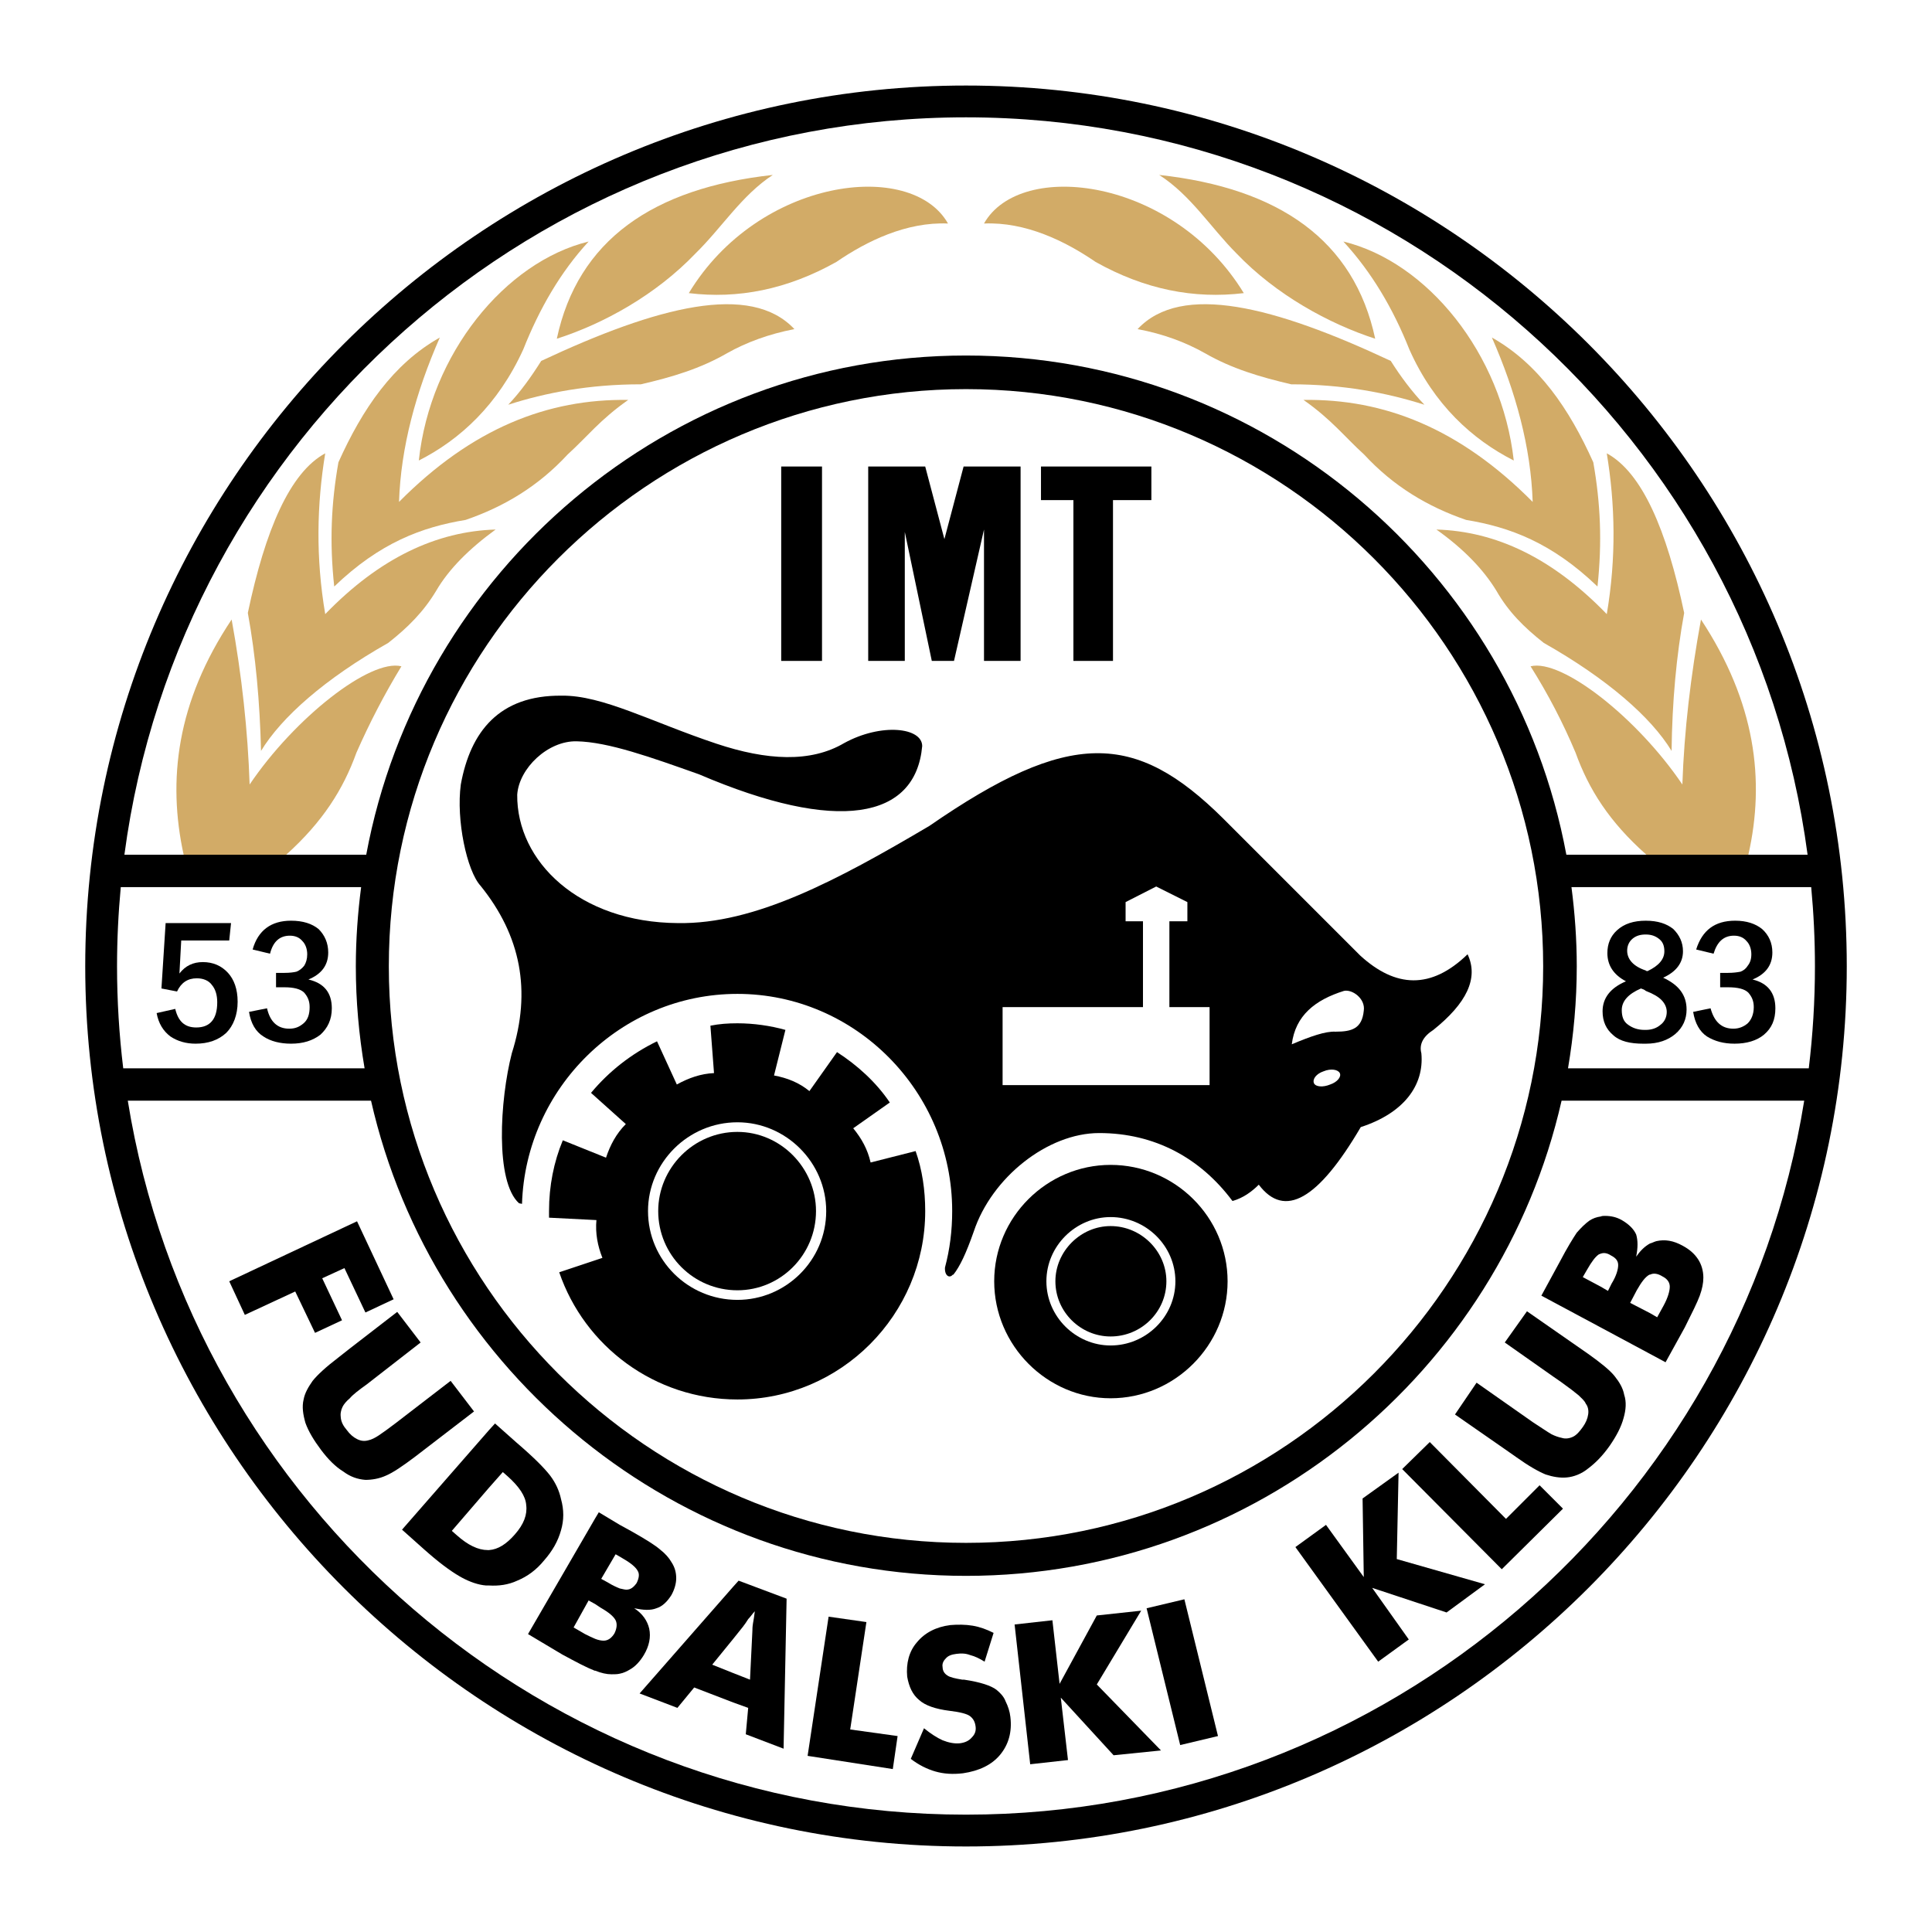 <?xml version="1.0" encoding="utf-8"?>
<!-- Generator: Adobe Illustrator 13.0.0, SVG Export Plug-In . SVG Version: 6.00 Build 14948)  -->
<!DOCTYPE svg PUBLIC "-//W3C//DTD SVG 1.0//EN" "http://www.w3.org/TR/2001/REC-SVG-20010904/DTD/svg10.dtd">
<svg version="1.0" id="Layer_1" xmlns="http://www.w3.org/2000/svg" xmlns:xlink="http://www.w3.org/1999/xlink" x="0px" y="0px"
	 width="192.756px" height="192.756px" viewBox="0 0 192.756 192.756" enable-background="new 0 0 192.756 192.756"
	 xml:space="preserve">
<g>
	<polygon fill-rule="evenodd" clip-rule="evenodd" fill="#FFFFFF" points="0,0 192.756,0 192.756,192.756 0,192.756 0,0 	"/>
	<path fill-rule="evenodd" clip-rule="evenodd" d="M96.378,8.534c48.427,0,87.874,39.448,87.874,87.874
		c0,48.305-39.447,87.815-87.874,87.815c-48.367,0-87.874-39.51-87.874-87.815C8.504,47.981,48.011,8.534,96.378,8.534L96.378,8.534
		z"/>
	<path fill-rule="evenodd" clip-rule="evenodd" fill="#FFFFFF" d="M155.799,109.816c-6.15,27.059-30.463,47.408-59.421,47.408
		c-28.908,0-53.212-20.35-59.36-47.408H12.75c6.471,40.252,41.564,71.232,83.628,71.232c42.063,0,77.157-30.98,83.628-71.232
		H155.799L155.799,109.816z"/>
	<path fill-rule="evenodd" clip-rule="evenodd" fill="#FFFFFF" d="M156.785,88.506c0.336,2.589,0.529,5.223,0.529,7.902
		c0,3.467-0.311,6.864-0.873,10.176h24.021c0.404-3.34,0.615-6.734,0.615-10.176c0-2.665-0.129-5.299-0.373-7.902H156.785
		L156.785,88.506z"/>
	<path fill-rule="evenodd" clip-rule="evenodd" fill="#FFFFFF" d="M36.54,85.273C41.794,56.986,66.653,35.47,96.378,35.47
		c29.778,0,54.644,21.516,59.897,49.803h24.068c-5.486-41.407-41.107-73.567-83.966-73.567c-42.858,0-78.48,32.161-83.965,73.567
		H36.54L36.54,85.273z"/>
	<path fill-rule="evenodd" clip-rule="evenodd" fill="#FFFFFF" d="M36.375,106.584c-0.564-3.312-0.874-6.709-0.874-10.176
		c0-2.679,0.193-5.313,0.53-7.902H12.05c-0.243,2.603-0.373,5.237-0.373,7.902c0,3.442,0.213,6.836,0.617,10.176H36.375
		L36.375,106.584z"/>
	<path fill-rule="evenodd" clip-rule="evenodd" fill="#FFFFFF" d="M96.378,38.823c31.726,0,57.585,25.859,57.585,57.585
		c0,31.665-25.859,57.524-57.585,57.524s-57.585-25.859-57.585-57.524C38.793,64.682,64.652,38.823,96.378,38.823L96.378,38.823z"/>
	<path fill-rule="evenodd" clip-rule="evenodd" fill="#D2AB67" d="M130.051,39.9c8.02-0.12,15.562,2.814,22.865,10.176
		c-0.18-5.447-1.676-10.954-4.07-16.401c4.67,2.634,7.723,7.123,10.117,12.45c0.717,4.071,0.896,7.961,0.418,12.392
		c-4.549-4.37-8.738-5.926-13.109-6.645c-3.83-1.317-7.242-3.352-10.176-6.525C134.121,43.551,132.863,41.875,130.051,39.9
		L130.051,39.9z"/>
	<path fill-rule="evenodd" clip-rule="evenodd" fill="#D2AB67" d="M160.307,45.228c3.533,1.916,5.986,7.662,7.723,15.923
		c-0.777,4.25-1.197,8.859-1.256,13.768c-2.035-3.353-6.406-7.183-12.75-10.775c-1.977-1.556-3.533-3.113-4.73-5.208
		c-1.316-2.155-3.291-4.19-5.984-6.105c5.926,0.179,11.553,2.813,16.998,8.44C161.266,55.643,161.145,50.315,160.307,45.228
		L160.307,45.228z"/>
	<path fill-rule="evenodd" clip-rule="evenodd" fill="#D2AB67" d="M151.029,45.946c-4.131-2.095-7.961-5.567-10.414-11.074
		c-1.617-4.071-3.771-7.722-6.586-10.775C142.41,26.132,149.832,35.291,151.029,45.946L151.029,45.946z"/>
	<path fill-rule="evenodd" clip-rule="evenodd" fill="#D2AB67" d="M113.498,32.836c4.369-4.669,13.648-2.274,25.26,3.173
		c1.018,1.616,2.154,3.113,3.354,4.37c-3.771-1.197-8.141-2.036-13.289-2.036c-3.053-0.718-5.928-1.556-8.621-3.112
		C118.287,34.153,116.072,33.316,113.498,32.836L113.498,32.836z"/>
	<path fill-rule="evenodd" clip-rule="evenodd" fill="#D2AB67" d="M115.652,17.453c3.172,2.035,5.148,5.268,7.723,7.842
		c3.951,4.13,9.217,7.003,13.828,8.5C135.107,23.978,127.625,18.77,115.652,17.453L115.652,17.453z"/>
	<path fill-rule="evenodd" clip-rule="evenodd" fill="#D2AB67" d="M98.174,22.301c3.65-6.465,18.916-4.549,25.92,6.944
		c-4.969,0.598-9.877-0.359-14.787-3.113C106.254,24.037,102.305,22.122,98.174,22.301L98.174,22.301z"/>
	<path fill-rule="evenodd" clip-rule="evenodd" fill="#D2AB67" d="M32.448,45.228c-3.532,1.916-5.986,7.662-7.722,15.923
		c0.778,4.25,1.197,8.859,1.317,13.768c2.035-3.353,6.345-7.183,12.69-10.775c1.975-1.556,3.532-3.113,4.789-5.208
		c1.257-2.155,3.292-4.19,5.926-6.105c-5.866,0.179-11.553,2.813-17,8.44C31.49,55.643,31.61,50.315,32.448,45.228L32.448,45.228z"
		/>
	<path fill-rule="evenodd" clip-rule="evenodd" fill="#D2AB67" d="M62.677,39.9c-8.021-0.12-15.563,2.814-22.866,10.176
		c0.179-5.447,1.676-10.954,4.07-16.401c-4.669,2.634-7.722,7.123-10.116,12.45c-0.719,4.071-0.898,7.961-0.419,12.392
		c4.549-4.37,8.74-5.926,13.109-6.645c3.831-1.317,7.243-3.352,10.176-6.525C58.607,43.551,59.863,41.875,62.677,39.9L62.677,39.9z"
		/>
	<path fill-rule="evenodd" clip-rule="evenodd" fill="#D2AB67" d="M41.786,45.946c4.13-2.095,7.901-5.567,10.416-11.074
		c1.616-4.071,3.711-7.722,6.525-10.775C50.406,26.132,42.923,35.291,41.786,45.946L41.786,45.946z"/>
	<path fill-rule="evenodd" clip-rule="evenodd" fill="#D2AB67" d="M79.258,32.836c-4.37-4.669-13.648-2.274-25.26,3.173
		c-1.018,1.616-2.095,3.113-3.292,4.37c3.711-1.197,8.081-2.036,13.229-2.036c3.112-0.718,5.926-1.556,8.62-3.112
		C74.469,34.153,76.744,33.316,79.258,32.836L79.258,32.836z"/>
	<path fill-rule="evenodd" clip-rule="evenodd" fill="#D2AB67" d="M77.104,17.453c-3.113,2.035-5.088,5.268-7.722,7.842
		c-3.951,4.13-9.159,7.003-13.828,8.5C57.648,23.978,65.131,18.77,77.104,17.453L77.104,17.453z"/>
	<path fill-rule="evenodd" clip-rule="evenodd" fill="#D2AB67" d="M94.582,22.301c-3.651-6.465-18.916-4.549-25.859,6.944
		c4.908,0.598,9.817-0.359,14.725-3.113C86.501,24.037,90.452,22.122,94.582,22.301L94.582,22.301z"/>
	<path fill-rule="evenodd" clip-rule="evenodd" fill="#D2AB67" d="M164.258,85.273h10.178c1.676-7.422,0.717-15.204-4.729-23.465
		c-1.02,5.567-1.678,11.134-1.857,16.461c-4.49-6.644-12.031-12.57-15.145-11.792c1.736,2.753,3.232,5.626,4.49,8.62
		C158.512,78.749,160.547,81.981,164.258,85.273L164.258,85.273z"/>
	<path fill-rule="evenodd" clip-rule="evenodd" fill="#D2AB67" d="M28.557,85.273c3.651-3.292,5.687-6.524,7.003-10.176
		c1.317-2.994,2.813-5.867,4.489-8.62C36.938,65.7,29.395,71.625,24.906,78.27c-0.18-5.327-0.778-10.894-1.796-16.461
		c-5.507,8.261-6.405,16.042-4.789,23.465H28.557L28.557,85.273z"/>
	<path fill-rule="evenodd" clip-rule="evenodd" d="M165.934,97.545c1.318-0.599,1.977-1.497,1.977-2.634
		c0-0.898-0.359-1.616-0.957-2.214c-0.66-0.539-1.557-0.838-2.754-0.838s-2.156,0.299-2.873,0.958
		c-0.66,0.599-0.959,1.376-0.959,2.274c0,1.198,0.6,2.155,1.855,2.814c-1.557,0.658-2.334,1.676-2.334,2.992
		c0,1.018,0.359,1.797,1.078,2.395c0.658,0.6,1.676,0.838,2.992,0.838c0.119,0,0.18,0,0.24,0c1.256,0,2.215-0.359,2.934-0.957
		c0.777-0.66,1.137-1.496,1.137-2.455C168.27,99.281,167.492,98.264,165.934,97.545L165.934,97.545L165.934,97.545z M162.881,93.654
		c0.359-0.299,0.779-0.419,1.318-0.419c0.598,0,1.018,0.18,1.375,0.479c0.359,0.299,0.48,0.718,0.48,1.197
		c0,0.778-0.539,1.437-1.676,1.976c-0.061,0-0.121,0-0.18-0.061c-1.258-0.418-1.855-1.137-1.855-1.975
		C162.344,94.372,162.523,93.953,162.881,93.654L162.881,93.654L162.881,93.654z M165.635,102.273
		c-0.357,0.299-0.838,0.48-1.436,0.48c-0.061,0-0.061,0-0.121,0c-0.658,0-1.197-0.182-1.676-0.541
		c-0.418-0.299-0.598-0.777-0.598-1.436c0-0.898,0.658-1.615,1.914-2.156c0.182,0.061,0.359,0.121,0.48,0.24
		c0.777,0.301,1.256,0.598,1.557,0.898c0.359,0.359,0.537,0.779,0.537,1.197C166.293,101.496,166.055,101.975,165.635,102.273
		L165.635,102.273z"/>
	<path fill-rule="evenodd" clip-rule="evenodd" d="M170.963,95.15l-1.736-0.419c0.6-1.916,1.857-2.873,3.891-2.873
		c1.139,0,2.035,0.299,2.695,0.838c0.658,0.599,1.016,1.376,1.016,2.334c0,1.258-0.658,2.154-1.975,2.694
		c1.496,0.359,2.275,1.316,2.275,2.873c0,1.137-0.359,1.975-1.139,2.635c-0.717,0.598-1.734,0.896-2.932,0.896
		c-1.078,0-1.975-0.238-2.754-0.719c-0.719-0.479-1.197-1.316-1.377-2.453l1.736-0.359c0.359,1.316,1.076,2.035,2.273,2.035
		c0.539,0,1.018-0.18,1.438-0.539c0.357-0.359,0.6-0.898,0.6-1.615c0-0.6-0.182-1.02-0.539-1.438
		c-0.359-0.359-1.02-0.539-2.035-0.539h-0.779v-1.436h0.779c0.537,0,0.957-0.061,1.256-0.12c0.299-0.12,0.539-0.299,0.719-0.599
		c0.24-0.299,0.357-0.658,0.357-1.137c0-0.539-0.178-1.018-0.477-1.317c-0.301-0.359-0.719-0.539-1.258-0.539
		C171.98,93.354,171.322,93.953,170.963,95.15L170.963,95.15z"/>
	<path fill-rule="evenodd" clip-rule="evenodd" d="M16.525,92.098h6.525l-0.18,1.736h-4.789l-0.179,3.292
		c0.598-0.779,1.376-1.138,2.334-1.138c1.018,0,1.856,0.359,2.515,1.078c0.598,0.658,0.958,1.615,0.958,2.873
		c0,1.316-0.419,2.395-1.138,3.113c-0.778,0.717-1.795,1.076-3.052,1.076c-0.958,0-1.796-0.238-2.514-0.719
		c-0.719-0.537-1.197-1.316-1.377-2.334l1.856-0.418c0.299,1.256,0.958,1.854,2.095,1.854c1.377,0,2.095-0.836,2.095-2.512
		c0-0.719-0.179-1.318-0.539-1.736c-0.299-0.42-0.838-0.658-1.496-0.658c-0.898,0-1.557,0.418-1.976,1.316l-1.556-0.301
		L16.525,92.098L16.525,92.098z"/>
	<path fill-rule="evenodd" clip-rule="evenodd" d="M26.941,95.15l-1.736-0.419c0.539-1.916,1.855-2.873,3.831-2.873
		c1.197,0,2.095,0.299,2.753,0.838c0.599,0.599,0.958,1.376,0.958,2.334c0,1.258-0.659,2.154-1.976,2.694
		c1.557,0.359,2.334,1.316,2.334,2.873c0,1.137-0.419,1.975-1.137,2.635c-0.778,0.598-1.736,0.896-2.933,0.896
		c-1.078,0-2.036-0.238-2.753-0.719c-0.778-0.479-1.257-1.316-1.437-2.453l1.796-0.359c0.299,1.316,1.018,2.035,2.215,2.035
		c0.599,0,1.018-0.18,1.437-0.539s0.599-0.898,0.599-1.615c0-0.6-0.18-1.02-0.539-1.438c-0.359-0.359-1.018-0.539-1.976-0.539H27.54
		v-1.436h0.838c0.539,0,0.958-0.061,1.197-0.12c0.299-0.12,0.539-0.299,0.778-0.599c0.18-0.299,0.299-0.658,0.299-1.137
		c0-0.539-0.18-1.018-0.479-1.317c-0.299-0.359-0.718-0.539-1.257-0.539C27.899,93.354,27.24,93.953,26.941,95.15L26.941,95.15z"/>
	<polygon fill-rule="evenodd" clip-rule="evenodd" points="77.941,46.544 82.012,46.544 82.012,65.939 77.941,65.939 77.941,46.544 
			"/>
	<polygon fill-rule="evenodd" clip-rule="evenodd" points="86.621,46.544 86.621,65.939 90.272,65.939 90.272,53.069 92.966,65.939 
		95.181,65.939 98.174,52.83 98.174,65.939 101.824,65.939 101.824,46.544 96.139,46.544 94.223,53.788 92.308,46.544 
		86.621,46.544 	"/>
	<polygon fill-rule="evenodd" clip-rule="evenodd" points="103.859,46.544 114.873,46.544 114.873,49.896 111.043,49.896 
		111.043,65.939 107.094,65.939 107.094,49.896 103.859,49.896 103.859,46.544 	"/>
	<path fill-rule="evenodd" clip-rule="evenodd" d="M169.406,125.619c-0.359-0.539-0.838-0.959-1.496-1.316
		c-0.957-0.539-1.795-0.66-2.633-0.479c-0.24,0.059-0.42,0.178-0.66,0.238c-0.539,0.301-0.957,0.719-1.377,1.316
		c0.18-0.898,0.18-1.615,0-2.215c-0.238-0.537-0.717-1.016-1.436-1.436c-0.539-0.301-1.078-0.418-1.676-0.418
		c-0.121,0-0.301,0-0.42,0.059c-0.418,0.059-0.777,0.18-1.137,0.418c-0.42,0.301-0.838,0.719-1.258,1.199
		c-0.357,0.537-0.957,1.494-1.676,2.871l-1.855,3.412l5.926,3.174l4.908,2.633l1.557,0.838l1.916-3.471
		c0.719-1.436,1.256-2.514,1.496-3.174c0.24-0.658,0.359-1.256,0.359-1.795C169.945,126.816,169.766,126.158,169.406,125.619
		L169.406,125.619L169.406,125.619z M160.787,128.072l-0.359,0.721l-0.719-0.42l-1.795-0.957l0.418-0.721
		c0.479-0.838,0.84-1.316,1.197-1.555c0.061,0,0.121-0.061,0.18-0.061c0.299-0.119,0.658-0.061,1.018,0.18
		c0.479,0.24,0.719,0.537,0.719,0.957S161.266,127.295,160.787,128.072L160.787,128.072L160.787,128.072z M165.994,130.229
		l-0.658,1.197l-0.719-0.418l-1.975-1.02l0.658-1.256c0.479-0.838,0.838-1.316,1.258-1.557h0.059c0.359-0.18,0.779-0.119,1.258,0.18
		c0.479,0.238,0.719,0.598,0.719,1.018S166.414,129.449,165.994,130.229L165.994,130.229z"/>
	<path fill-rule="evenodd" clip-rule="evenodd" d="M145.164,141.123l2.154-3.172l5.627,3.949c0.838,0.539,1.436,0.959,1.855,1.197
		c0.359,0.18,0.719,0.299,1.018,0.359c0.359,0.119,0.777,0.059,1.139-0.119c0.357-0.18,0.656-0.539,0.957-0.959
		c0.299-0.418,0.479-0.836,0.537-1.256c0.061-0.361,0-0.779-0.238-1.078c-0.119-0.299-0.418-0.539-0.719-0.838
		c-0.359-0.299-0.898-0.717-1.734-1.316l-0.779-0.539l-4.85-3.412l2.215-3.113l6.105,4.25c1.258,0.898,2.156,1.617,2.635,2.215
		c0.479,0.6,0.838,1.199,0.957,1.855c0.24,0.719,0.18,1.498-0.059,2.336c-0.24,0.896-0.719,1.795-1.377,2.752
		c-0.719,1.018-1.436,1.738-2.156,2.275c-0.656,0.539-1.436,0.838-2.154,0.898c-0.658,0.059-1.377-0.061-2.094-0.301
		c-0.719-0.297-1.676-0.836-2.934-1.734l-1.197-0.838L145.164,141.123L145.164,141.123z"/>
	<polygon fill-rule="evenodd" clip-rule="evenodd" points="149.832,156.564 139.896,146.57 142.648,143.875 150.252,151.539 
		153.604,148.186 155.938,150.52 149.832,156.564 	"/>
	<polygon fill-rule="evenodd" clip-rule="evenodd" points="137.502,165.785 129.242,154.352 132.295,152.137 136.064,157.346 
		135.945,149.504 139.535,146.928 139.357,155.549 148.156,158.062 144.326,160.877 136.902,158.422 140.555,163.57 
		137.502,165.785 	"/>
	<polygon fill-rule="evenodd" clip-rule="evenodd" points="117.748,174.105 114.396,160.457 118.166,159.561 121.518,173.207 
		117.748,174.105 	"/>
	<path fill-rule="evenodd" clip-rule="evenodd" d="M66.987,155.848c-0.24-0.418-0.599-0.838-1.138-1.256
		c-0.479-0.42-1.437-1.02-2.813-1.797l-1.198-0.658l-2.095-1.258l-0.359,0.6l-6.704,11.553l3.412,2.035
		c1.437,0.777,2.454,1.316,3.112,1.557c0.06,0.059,0.12,0.059,0.18,0.059c0.599,0.24,1.137,0.361,1.616,0.361
		c0.299,0,0.599,0,0.838-0.061c0.359-0.061,0.719-0.24,1.018-0.42c0.539-0.299,1.018-0.838,1.377-1.436
		c0.539-0.898,0.718-1.797,0.539-2.635c-0.18-0.777-0.659-1.496-1.497-2.035c0.898,0.18,1.617,0.24,2.215,0
		c0.599-0.18,1.077-0.658,1.497-1.316c0.299-0.539,0.479-1.139,0.479-1.678C67.466,156.926,67.346,156.387,66.987,155.848
		L66.987,155.848L66.987,155.848z M61.3,162.971c-0.299,0.48-0.659,0.719-1.078,0.719c-0.239,0-0.539-0.061-0.838-0.18
		s-0.658-0.301-1.018-0.479l-1.138-0.66l1.497-2.693l0.658,0.361l0.539,0.359c0.837,0.479,1.316,0.896,1.496,1.256
		S61.54,162.492,61.3,162.971L61.3,162.971L61.3,162.971z M63.515,157.943c-0.299,0.418-0.599,0.658-1.018,0.658
		c-0.18,0-0.359-0.061-0.659-0.119c-0.299-0.121-0.718-0.299-1.197-0.6l-0.658-0.359l1.437-2.453l0.419,0.238l0.299,0.18
		c0.838,0.48,1.317,0.898,1.497,1.258C63.814,157.045,63.754,157.463,63.515,157.943L63.515,157.943z"/>
	<polygon fill-rule="evenodd" clip-rule="evenodd" points="102.783,176.02 101.227,162.074 104.998,161.654 105.715,167.998 
		109.428,161.176 113.857,160.697 109.428,168.059 115.832,174.643 111.104,175.123 105.836,169.375 106.553,175.602 
		102.783,176.02 	"/>
	<path fill-rule="evenodd" clip-rule="evenodd" d="M92.188,172.428c0.658,0.539,1.317,0.959,1.855,1.199
		c0.599,0.238,1.197,0.359,1.736,0.299c0.479-0.061,0.898-0.238,1.197-0.6c0.299-0.299,0.418-0.658,0.359-1.076
		c-0.06-0.479-0.239-0.777-0.539-1.018c-0.299-0.24-1.018-0.42-2.035-0.541c-1.437-0.178-2.454-0.537-3.053-1.076
		c-0.659-0.539-1.018-1.316-1.197-2.334c-0.12-1.318,0.18-2.514,0.958-3.412c0.778-0.957,1.916-1.557,3.353-1.736
		c0.718-0.059,1.496-0.059,2.214,0.061s1.378,0.359,2.095,0.719l-0.898,2.873c-0.478-0.301-0.957-0.539-1.436-0.658
		c-0.479-0.182-0.898-0.182-1.377-0.121c-0.479,0.061-0.838,0.18-1.078,0.479c-0.239,0.24-0.359,0.539-0.299,0.838
		c0,0.359,0.18,0.66,0.479,0.838c0.24,0.182,0.778,0.301,1.497,0.42c0.06,0,0.12,0,0.179,0c1.616,0.24,2.694,0.6,3.233,1.018
		c0.359,0.299,0.719,0.66,0.896,1.139c0.24,0.477,0.42,1.016,0.479,1.555c0.18,1.498-0.178,2.754-1.016,3.771
		c-0.84,1.018-2.096,1.617-3.712,1.855c-1.018,0.121-1.916,0.061-2.754-0.178c-0.837-0.24-1.676-0.66-2.454-1.26L92.188,172.428
		L92.188,172.428z"/>
	<polygon fill-rule="evenodd" clip-rule="evenodd" points="80.575,175.182 82.67,161.295 86.441,161.834 84.825,172.549 
		89.554,173.207 89.075,176.5 80.575,175.182 	"/>
	<path fill-rule="evenodd" clip-rule="evenodd" d="M73.691,157.703l-0.539,0.6l-9.339,10.654l3.771,1.438l1.676-2.035l3.891,1.496
		l1.496,0.539l-0.24,2.633l3.771,1.438L78.48,159.5L73.691,157.703L73.691,157.703L73.691,157.703z M75.128,161.953
		c-0.06,0.359-0.06,0.6-0.06,0.719l-0.24,4.908l-1.675-0.658l-2.095-0.838l2.095-2.574l0.958-1.197
		c0.179-0.238,0.359-0.479,0.539-0.777c0.239-0.24,0.419-0.539,0.658-0.779C75.248,161.234,75.188,161.654,75.128,161.953
		L75.128,161.953z"/>
	<path fill-rule="evenodd" clip-rule="evenodd" d="M55.973,149.562c-0.18-0.838-0.539-1.615-1.077-2.334
		c-0.599-0.779-1.676-1.855-3.353-3.293l-2.154-1.914l-0.599,0.658l-8.68,9.936l2.215,1.977l0.479,0.418
		c1.376,1.197,2.514,1.977,3.292,2.395c0.778,0.42,1.616,0.719,2.395,0.779c0.12,0,0.24,0,0.299,0
		c0.958,0.059,1.916-0.061,2.813-0.48c1.018-0.418,1.916-1.078,2.694-2.035c0.838-0.957,1.376-1.914,1.676-2.992
		C56.272,151.658,56.272,150.641,55.973,149.562L55.973,149.562L55.973,149.562z M51.364,153.094
		c-0.838,0.959-1.676,1.498-2.574,1.557c-0.06,0-0.12,0-0.12,0c-0.958,0-1.976-0.479-3.113-1.496l-0.479-0.42l3.711-4.309
		l1.377-1.557l0.479,0.42c1.137,1.016,1.795,1.975,1.855,2.873C52.621,151.119,52.261,152.078,51.364,153.094L51.364,153.094z"/>
	<path fill-rule="evenodd" clip-rule="evenodd" d="M39.631,130.887l2.335,3.053l-5.387,4.189c-0.838,0.6-1.377,1.018-1.677,1.377
		c-0.359,0.301-0.598,0.6-0.718,0.838c-0.18,0.359-0.24,0.719-0.18,1.139c0.06,0.418,0.239,0.777,0.599,1.197
		c0.299,0.418,0.658,0.717,1.018,0.896c0.359,0.182,0.718,0.24,1.137,0.121c0.3-0.061,0.658-0.24,1.018-0.479
		c0.359-0.24,0.958-0.66,1.736-1.258l0.778-0.6l4.669-3.592l2.335,3.053l-5.927,4.551c-1.197,0.898-2.155,1.555-2.873,1.855
		c-0.659,0.299-1.377,0.42-2.036,0.42c-0.778-0.061-1.497-0.301-2.215-0.838c-0.778-0.48-1.496-1.199-2.215-2.156
		c-0.718-0.957-1.257-1.855-1.556-2.693c-0.239-0.838-0.359-1.617-0.18-2.334c0.12-0.66,0.479-1.258,0.898-1.857
		c0.479-0.598,1.317-1.377,2.574-2.334l1.137-0.896L39.631,130.887L39.631,130.887z"/>
	<polygon fill-rule="evenodd" clip-rule="evenodd" points="22.871,127.834 35.621,121.848 39.272,129.631 36.458,130.947 
		34.363,126.518 32.148,127.533 34.124,131.725 31.43,132.98 29.455,128.852 24.427,131.186 22.871,127.834 	"/>
	<path fill-rule="evenodd" clip-rule="evenodd" d="M73.572,102.094c1.616,0,3.292,0.24,4.789,0.66l-1.137,4.547
		c1.317,0.24,2.514,0.721,3.531,1.559l2.753-3.891c2.036,1.316,3.891,2.992,5.268,5.027l-3.651,2.572
		c0.838,1.02,1.437,2.098,1.736,3.414l4.489-1.139c0.659,1.855,0.958,3.891,0.958,5.986c0,10.355-8.44,18.797-18.736,18.797
		c-8.261,0-15.265-5.328-17.779-12.691l4.31-1.436c-0.479-1.197-0.718-2.455-0.598-3.771l-4.729-0.24c0-0.238,0-0.42,0-0.658
		c0-2.516,0.479-4.908,1.376-7.062l4.31,1.734c0.419-1.256,1.018-2.395,1.976-3.352l-3.472-3.113
		c1.795-2.154,4.011-3.891,6.584-5.146l1.976,4.309c1.197-0.658,2.394-1.076,3.711-1.137l-0.36-4.729
		C71.776,102.154,72.614,102.094,73.572,102.094L73.572,102.094z"/>
	<path fill-rule="evenodd" clip-rule="evenodd" fill="#FFFFFF" d="M73.572,111.971c4.848,0,8.859,4.012,8.859,8.859
		c0,4.908-4.011,8.859-8.859,8.859c-4.909,0-8.919-3.951-8.919-8.859C64.652,115.982,68.663,111.971,73.572,111.971L73.572,111.971z
		"/>
	<path fill-rule="evenodd" clip-rule="evenodd" d="M73.572,112.93c4.31,0,7.841,3.59,7.841,7.9c0,4.371-3.532,7.902-7.841,7.902
		c-4.37,0-7.902-3.531-7.902-7.902C65.67,116.52,69.202,112.93,73.572,112.93L73.572,112.93z"/>
	<path fill-rule="evenodd" clip-rule="evenodd" d="M110.805,116.221c6.404,0,11.672,5.207,11.672,11.613
		c0,6.404-5.268,11.672-11.672,11.672c-6.346,0-11.613-5.268-11.613-11.672C99.191,121.428,104.459,116.221,110.805,116.221
		L110.805,116.221z"/>
	<path fill-rule="evenodd" clip-rule="evenodd" fill="#FFFFFF" d="M110.805,121.428c3.531,0,6.465,2.875,6.465,6.406
		s-2.934,6.404-6.465,6.404c-3.473,0-6.406-2.873-6.406-6.404S107.332,121.428,110.805,121.428L110.805,121.428z"/>
	<path fill-rule="evenodd" clip-rule="evenodd" d="M110.805,122.326c3.053,0,5.566,2.516,5.566,5.508
		c0,3.053-2.514,5.506-5.566,5.506c-2.994,0-5.508-2.453-5.508-5.506C105.297,124.842,107.811,122.326,110.805,122.326
		L110.805,122.326z"/>
	<path fill-rule="evenodd" clip-rule="evenodd" d="M92.008,74.439c-0.659,7.303-8.44,8.74-22.268,2.813
		c-4.729-1.676-9.039-3.232-12.211-3.292c-2.873-0.061-5.747,2.693-5.926,5.327c-0.06,6.645,6.166,12.75,16.042,12.81
		c7.662,0.12,15.862-4.25,25.081-9.697c13.947-9.638,20.531-9.458,29.33-0.719l13.648,13.648c3.533,3.233,7.064,3.413,10.717-0.12
		c1.135,2.396-0.121,4.909-3.414,7.544c-1.018,0.656-1.436,1.436-1.197,2.334c0.301,3.23-1.795,5.986-6.045,7.363
		c-4.25,7.242-7.604,9.158-10.176,5.746c-0.719,0.717-1.557,1.316-2.574,1.615h-0.061c-3.172-4.25-7.721-6.766-13.289-6.766
		c-5.146,0-10.715,4.43-12.51,9.818c-0.778,2.215-1.376,3.473-2.035,4.311h-0.06c-0.359,0.418-0.838,0.059-0.778-0.719
		c0.479-1.797,0.718-3.652,0.718-5.627c0-11.912-9.637-21.668-21.429-21.668c-11.613,0-21.131,9.396-21.49,20.949l-0.299-0.061
		c-2.394-2.154-1.916-10.295-0.718-14.963c1.975-6.227,0.897-11.733-3.113-16.702c-1.377-1.496-2.454-6.585-1.975-10.117
		c0.958-5.268,3.831-8.919,10.056-8.859c4.07-0.06,8.979,2.634,15.443,4.789c5.028,1.676,9.398,1.916,12.75-0.06
		C87.938,72.104,92.008,72.583,92.008,74.439L92.008,74.439z"/>
	<path fill-rule="evenodd" clip-rule="evenodd" fill="#FFFFFF" d="M134.09,98.861c-2.875,0.898-4.848,2.455-5.209,5.328
		c1.855-0.779,3.354-1.316,4.371-1.258c1.615,0,2.633-0.299,2.812-2.094C136.244,99.641,134.928,98.682,134.09,98.861L134.09,98.861
		z"/>
	<path fill-rule="evenodd" clip-rule="evenodd" fill="#FFFFFF" d="M132.055,106.883c0.719-0.299,1.436-0.18,1.617,0.18
		c0.178,0.359-0.242,0.898-0.959,1.137c-0.719,0.301-1.438,0.24-1.617-0.119C130.918,107.66,131.336,107.123,132.055,106.883
		L132.055,106.883z"/>
	<polygon fill-rule="evenodd" clip-rule="evenodd" fill="#FFFFFF" points="116.67,91.917 116.67,100.479 120.68,100.479 
		120.68,108.26 100.029,108.26 100.029,100.479 114.035,100.479 114.035,91.917 112.301,91.917 112.301,90.002 115.354,88.446 
		118.465,90.002 118.465,91.917 116.67,91.917 	"/>
</g>
</svg>
